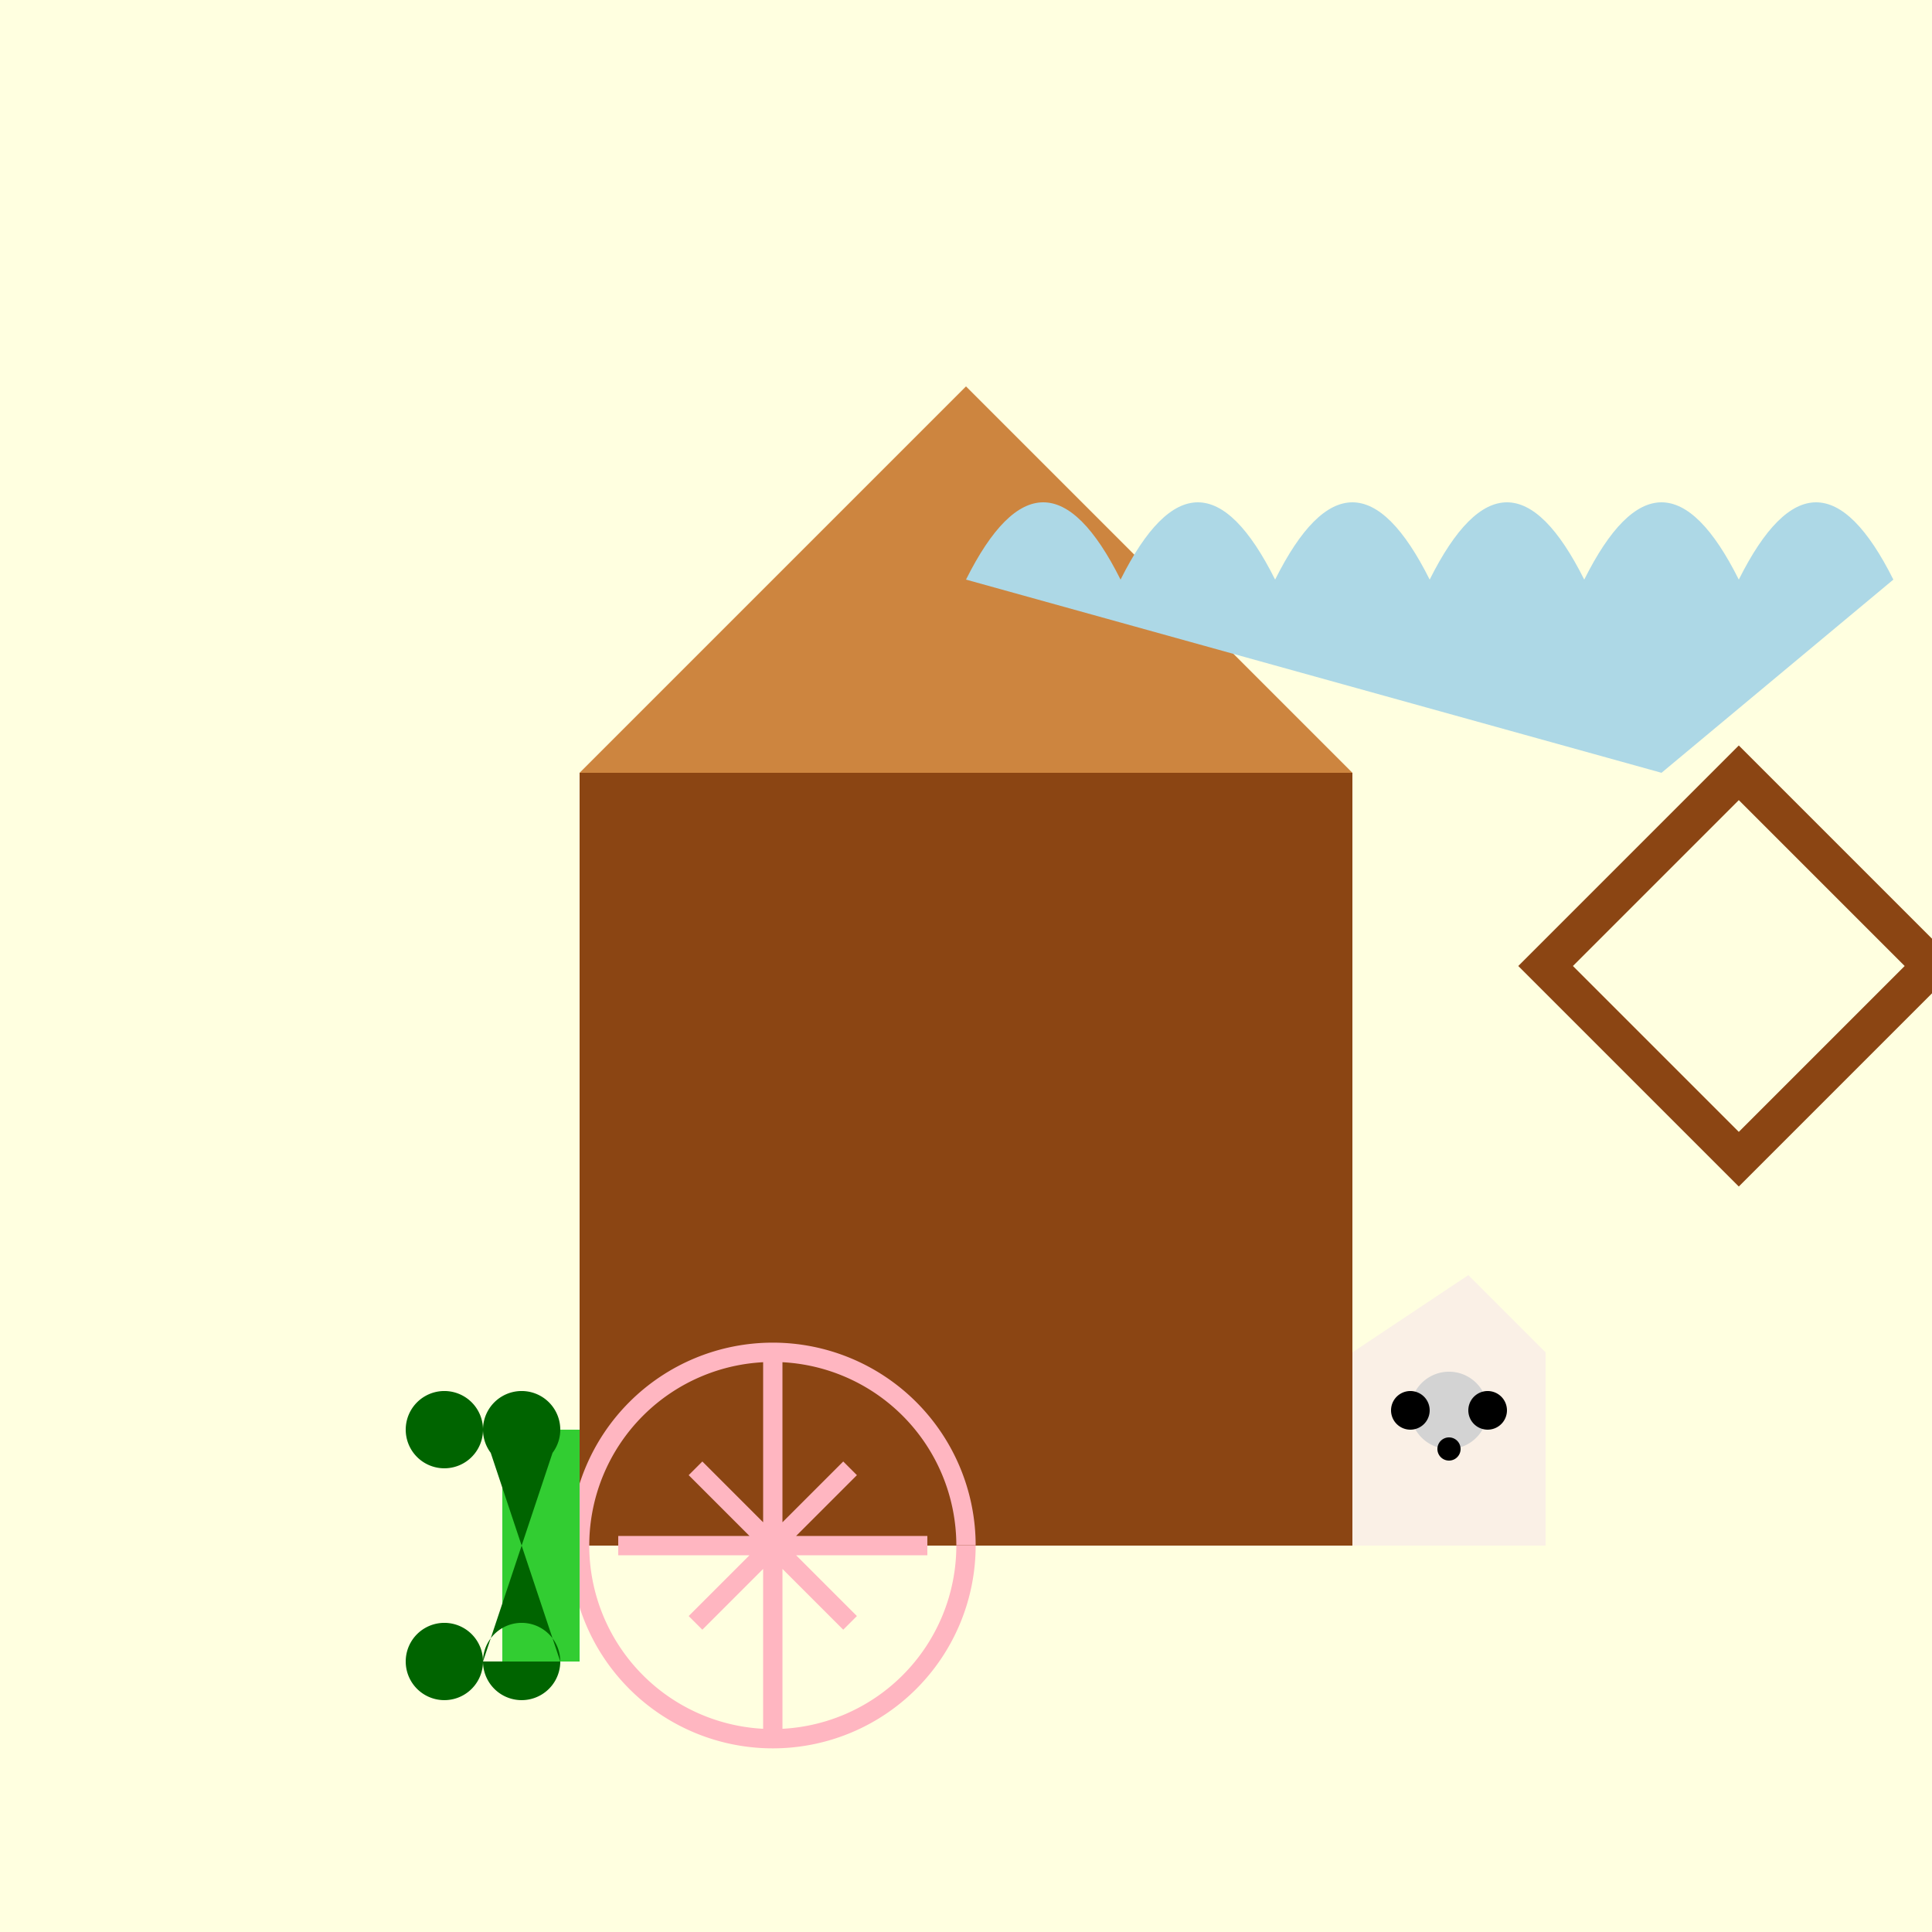 <!--

Generated by DrawGPT.
Free, open source, AI generated images in SVG, PNG, and HTML Canvas format.
https://drawgpt.ai

Created: 2023-10-23T05:38:05.959Z
Link: https://drawgpt.ai/prompt/113567/

-->
<svg xmlns="http://www.w3.org/2000/svg" xmlns:xlink="http://www.w3.org/1999/xlink" width="500" height="500"><defs/><g><rect fill="lightyellow" stroke="none" x="0" y="0" width="512" height="512"/><rect fill="saddlebrown" stroke="none" x="150" y="200" width="200" height="200"/><path fill="peru" stroke="none" paint-order="stroke fill markers" d=" M 150 200 L 250 100 L 350 200 Z"/><path fill="none" stroke="saddlebrown" paint-order="fill stroke markers" d=" M 400 250 L 450 200 L 500 250 L 450 300 Z" stroke-miterlimit="10" stroke-width="10" stroke-dasharray=""/><path fill="lightblue" stroke="none" paint-order="stroke fill markers" d=" M 250 150 Q 270 110 290 150 Q 310 110 330 150 Q 350 110 370 150 Q 390 110 410 150 Q 430 110 450 150 Q 470 110 490 150 L 430 200 Z"/><path fill="none" stroke="lightpink" paint-order="fill stroke markers" d=" M 250 400 A 50 50 0 1 1 250 399.95 M 200 350 L 200 450 M 180 400 L 220 400 M 160 400 L 240 400 M 180 380 L 220 420 M 180 420 L 220 380 Z" stroke-miterlimit="10" stroke-width="5" stroke-dasharray=""/><path fill="limegreen" stroke="none" paint-order="stroke fill markers" d=" M 100 400 L 130 400 L 130 370 L 150 370 L 150 430 L 130 430 L 130 400 L 100 400 Z"/><path fill="darkgreen" stroke="none" paint-order="stroke fill markers" d=" M 125 370 A 10 10 0 1 1 125 369.99 L 145 370 A 10 10 0 1 1 145 369.99 L 125 430 A 10 10 0 1 1 125 429.99 L 145 430 A 10 10 0 1 1 145 429.99 Z"/><path fill="linen" stroke="none" paint-order="stroke fill markers" d=" M 350 400 L 400 400 L 400 350 L 380 330 L 350 350 Z"/><path fill="lightgray" stroke="none" paint-order="stroke fill markers" d=" M 385 365 A 10 10 0 1 1 385 364.99 Z"/><path fill="black" stroke="none" paint-order="stroke fill markers" d=" M 370 365 A 5 5 0 1 1 370 364.995 L 390 365 A 5 5 0 1 1 390 364.995 Z"/><path fill="black" stroke="none" paint-order="stroke fill markers" d=" M 378 375 A 3 3 0 1 1 378 374.997 Z"/></g></svg>